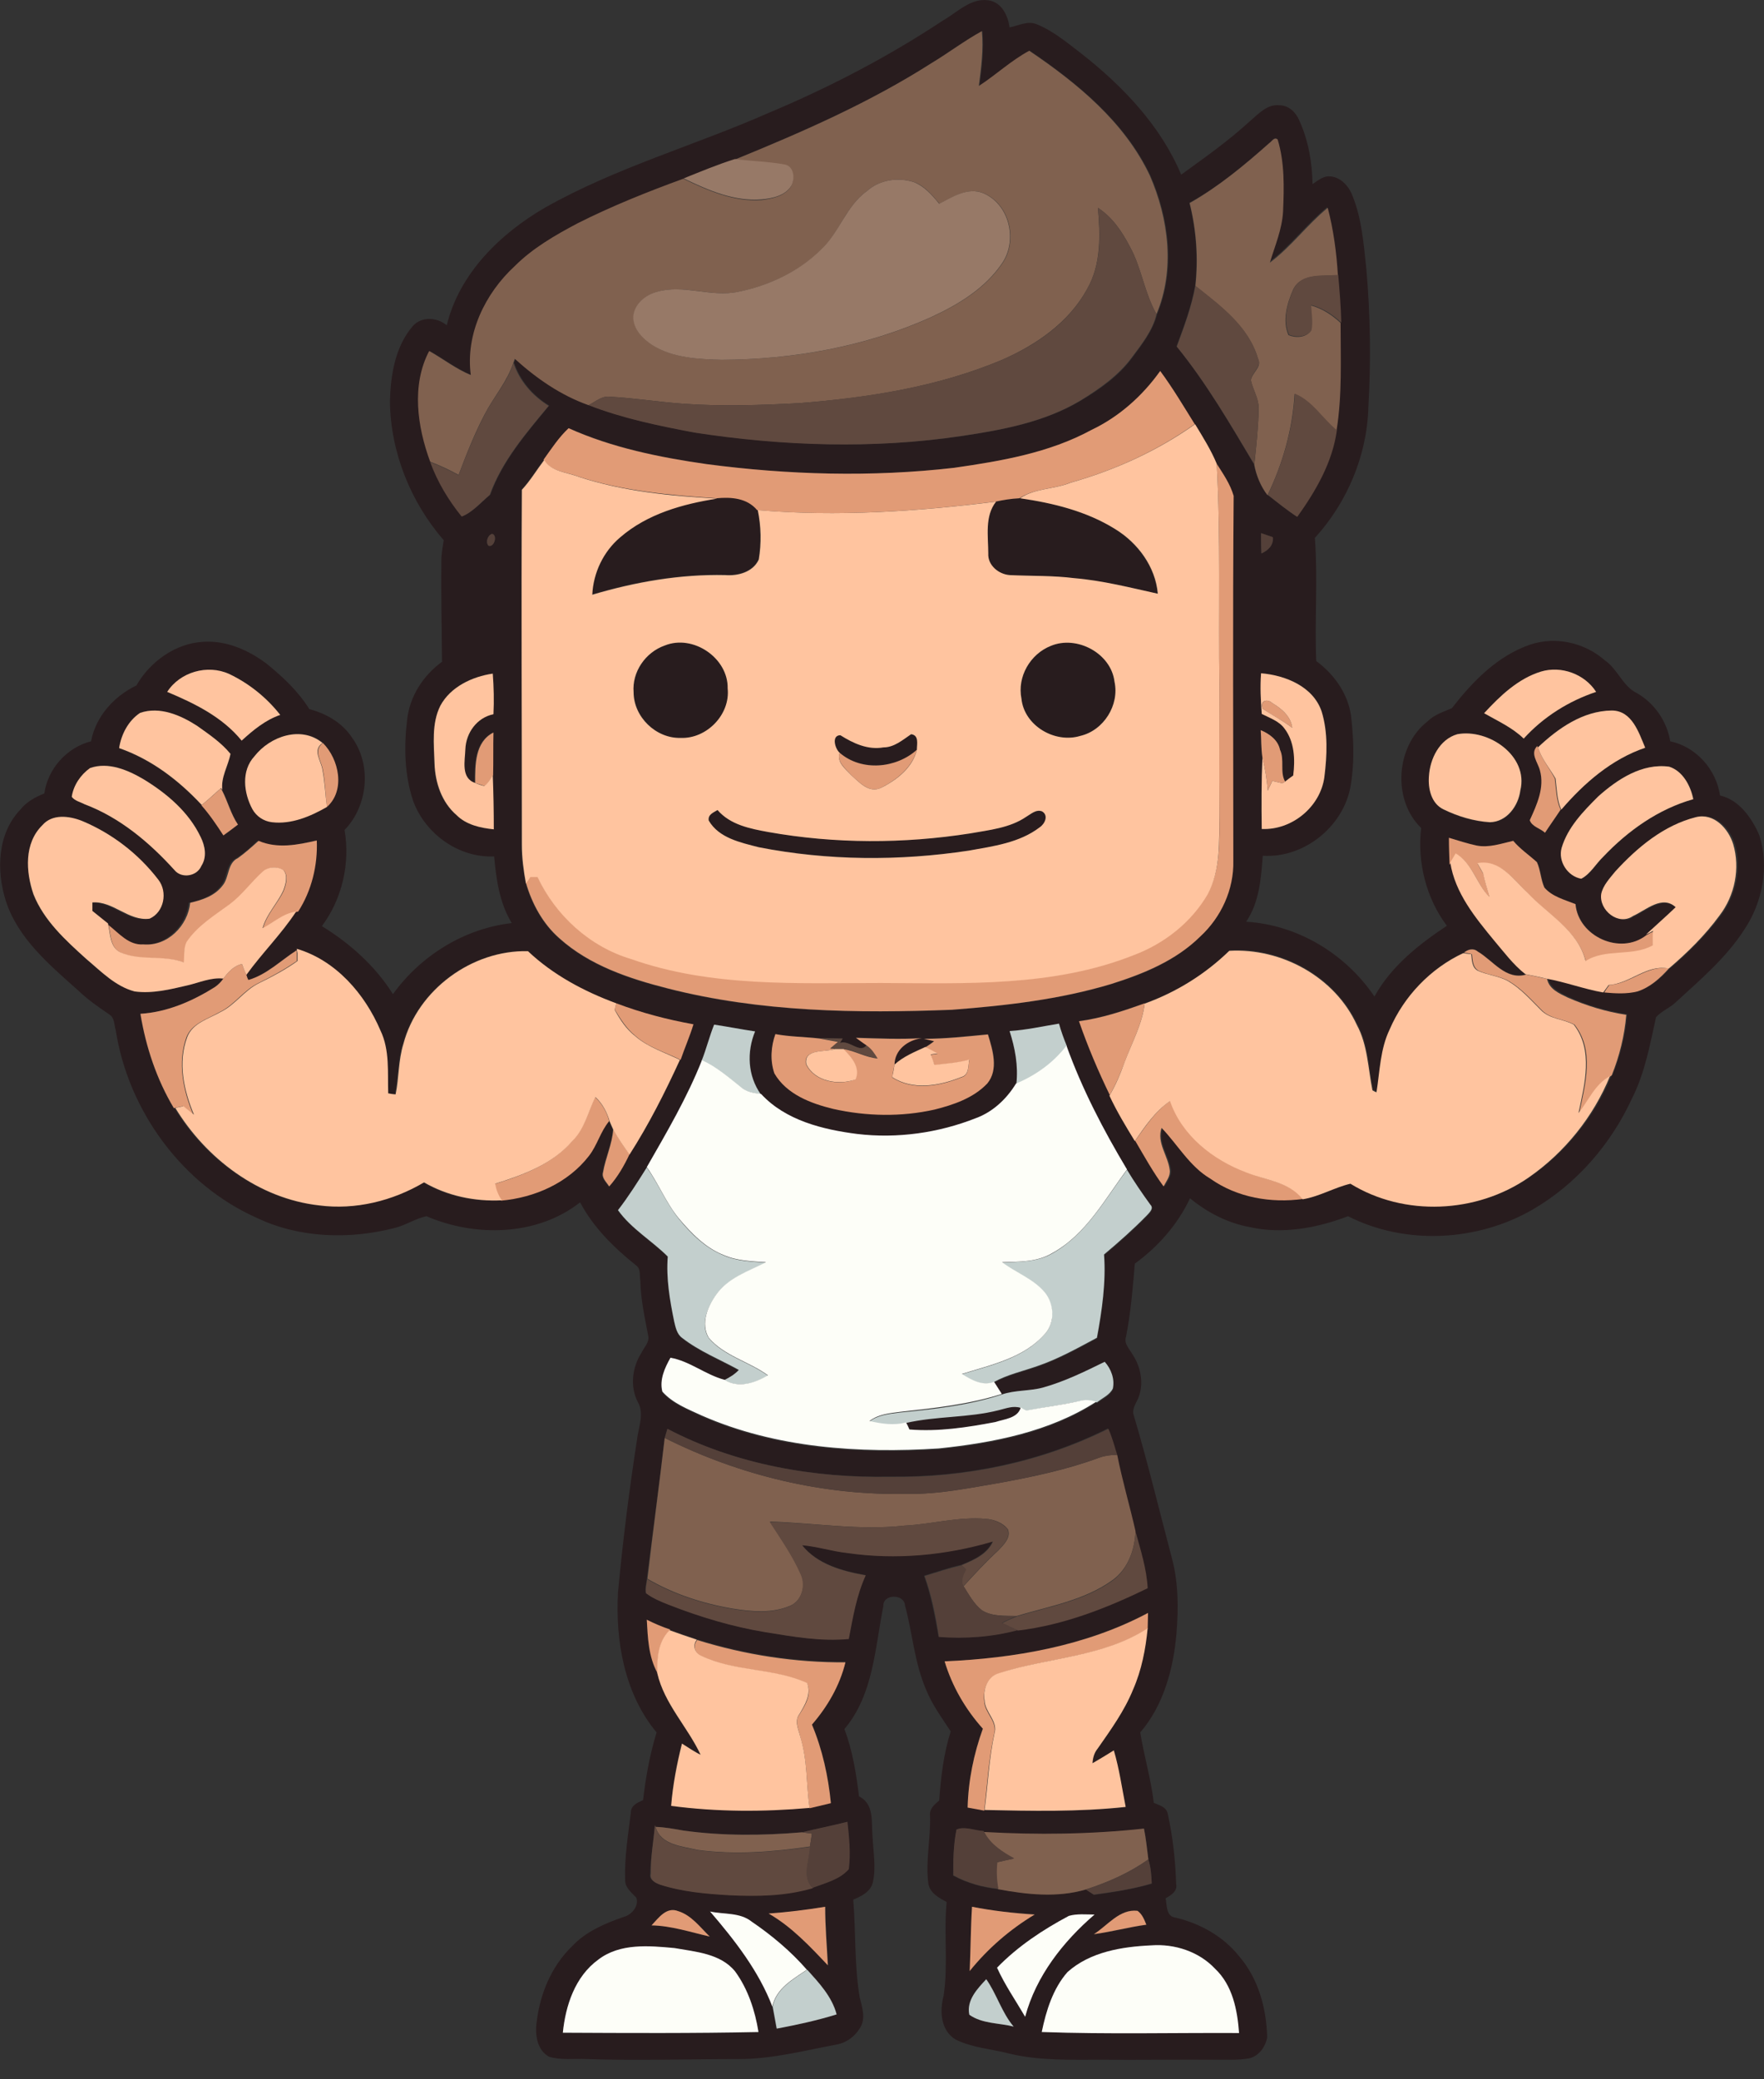 <?xml version="1.0" encoding="utf-8"?>
<!-- Generator: Adobe Illustrator 19.2.0, SVG Export Plug-In . SVG Version: 6.00 Build 0)  -->
<svg version="1.1" id="Layer_1" xmlns="http://www.w3.org/2000/svg" xmlns:xlink="http://www.w3.org/1999/xlink" x="0px" y="0px"
	 viewBox="0 0 521.2 614.2" style="enable-background:new 0 0 521.2 614.2;" xml:space="preserve">
<rect x="0" y="0" width="521.2" height="614.2" fill="#333333" stroke="none"/>
<style type="text/css">
	.st0{fill:#281C1E;}
	.st1{fill:#80614F;}
	.st2{fill:#977967;}
	.st3{fill:#60493F;}
	.st4{fill:#E19B76;}
	.st5{fill:#FFC49F;}
	.st6{fill:#544039;}
	.st7{fill:#C3CFCD;}
	.st8{fill:#FDFEF8;}
</style>
<g>
	<g>
		<path class="st0" d="M278.7,6c4.2-2.4,8.2-6.7,13.4-5.9c3.9,0.6,5.7,4.5,6.2,8c2.6-0.5,5.4-2.1,8.1-0.9c4.9,2,9,5.5,13.2,8.7
			c12.2,9.6,23.3,21.2,29.4,35.7c6.9-5,14-10,20.3-15.8c2.5-2.1,5.1-5.1,8.7-4.7c2.8,0,4.9,2.1,5.9,4.5c2.7,5.9,3.8,12.4,3.9,18.8
			c1.5-1,3.1-2.4,5-2.3c3.2,0.1,5.7,2.8,6.8,5.7c2.8,6.9,3.3,14.3,4.1,21.6c1.2,13.6,1.4,27.4,0.6,41c-0.4,14.2-6.3,28.1-15.8,38.5
			c0.9,12.1-0.1,24.3,0.4,36.4c5.5,4,9.8,10.2,10.4,17.2c0.7,6.6,0.9,13.4-0.3,20c-2.2,11.8-13.8,21.1-25.9,20.3
			c-0.5,6.7-1,13.7-4.9,19.5c15.2,0.9,29.4,9.5,37.9,22.1c4.9-8.9,13.1-15.4,21.4-20.9c-6.1-8.1-8.8-18.8-7.6-28.9
			c-8.6-8.3-7.5-24.2,1.9-31.5c2-2,4.7-2.8,7.2-3.9c6.1-7.9,13.5-15.5,23.2-18.8c7.6-2.5,16.1-0.5,22,4.7c3.8,2.6,5.2,7.6,9.5,9.7
			c5.2,3,8.8,8.3,9.8,14.2c7.6,1.6,13.6,8.3,14.7,16c5.7,1.3,9.4,6.7,11.6,11.7c3,9.3,1,19.8-4.4,27.9c-5.4,8.4-13.1,14.9-20.4,21.6
			c-1.7,1.6-4.1,2.5-5.7,4.3c-1.8,8.1-3.3,16.5-7.1,24c-6.2,13.5-16.4,25.3-29.3,32.8c-16.4,9.5-37.7,10.6-54.6,2
			c-9.2,3.5-19.4,5.4-29.1,3.2c-6.5-1.2-12.5-4.3-17.6-8.5c-3.6,7.7-9.4,14.3-16.3,19.3c-0.6,7.2-1.2,14.5-2.6,21.6
			c-0.7,2,1,3.6,1.9,5.2c2.7,4,3.6,9.6,1.2,14c-0.7,1.4-1.4,2.8-0.7,4.4c4.1,13.9,7.5,28,11.2,42c1.9,7.2,1.9,14.7,1.3,22.1
			c-0.9,10.4-3.8,21.2-10.7,29.2c1.1,6.9,3.2,13.8,4,20.8c1.5,0.7,3.6,1.1,4.1,3.1c1.5,6.8,2.3,13.9,2.5,20.8
			c0.5,2.2-1.5,3.4-3.1,4.3c0.4,2,0.1,5.4,2.9,5.7c7.2,1.7,14.1,5.5,18.8,11.4c5.7,6.6,8.1,15.4,8.3,24c-0.5,2.8-2.5,5.6-5.4,6.2
			c-2.9,0.5-5.8,0.4-8.7,0.4c-11.7-0.1-23.4,0.1-35.1,0c-9,0-18.1,0.3-26.9-1.8c-5.3-1.4-11-1.7-16-4.2c-4.4-2.7-4.7-8.4-3.5-12.9
			c1.4-9.2,0-18.5,0.9-27.7c-2.2-1.2-4.9-2.6-5.4-5.4c-0.9-6.6,0.7-13.3,0.5-20c-0.3-2.1,1.3-3.4,2.7-4.6c0.5-6.9,1.3-13.8,3.4-20.4
			c-2.6-4-5.5-7.9-7.3-12.4c-3.4-7.9-4-16.6-6.2-24.8c-0.2-3.5-6.6-3.5-6.4,0.2c-2.5,12.4-2.9,26.1-11.5,36.3
			c2.4,6.4,3.5,13.2,4.3,19.9c4.6,2.2,3.6,7.6,4,11.8c0.2,4.5,1.1,9.1,0.1,13.6c-0.7,2.8-3.4,4.1-5.8,5.1c0.8,9.6,0.3,19.3,1.9,28.8
			c0.7,2.9,1.9,6.3,0.1,9.1c-1.5,2.5-4,4.4-6.9,4.9c-9.6,1.8-19.1,4.3-28.9,4.3c-15,0-30,0.5-45,0c-3.7-0.2-7.5,0.4-11.1-0.7
			c-3.6-2-4.2-6.7-3.6-10.5c1-8.2,4.4-16.3,10.4-22.1c4.1-4.4,9.8-6.8,15.3-8.7c2.3-0.6,4.6-3.2,3.7-5.7c-1.4-1.5-3.4-3-3.3-5.3
			c-0.2-6.7,0.9-13.3,1.7-19.9c0-2,2-2.9,3.6-3.6c0.8-6.8,2-13.5,4-20c-9.5-11.4-12.2-27-11.4-41.4c1.4-15.1,3.3-30.1,5.6-45
			c0.4-3.7,2.3-7.8,0.2-11.3c-2.3-4.5-1.6-10.2,1.1-14.4c0.8-1.7,2.5-3.2,2-5.2c-1-5.3-2.2-10.6-2.3-16.1c-0.3-1.6,0.2-3.6-1.3-4.6
			c-6.5-5.2-12.6-11.2-16.5-18.6c-12.7,10-31,10.3-45.4,4.1c-3.3,0.7-6.2,2.7-9.5,3.5c-13.3,3.4-28,3-40.6-3
			c-22.1-9.8-38-31.7-41.7-55.4c-0.5-1.6-0.3-3.7-1.9-4.7c-3.2-2.2-6.3-4.3-9.1-7c-8.5-7.6-17.9-15.4-21.5-26.6
			c-2.8-8.9-2.5-19.8,4.3-26.9c1.8-2.3,4.4-3.7,7.1-4.8c1-7.3,6.7-13.6,13.8-15.4c1.4-7.4,6.8-13.3,13.4-16.5
			c4.1-7.1,11.6-12.5,19.9-12.9c6.8-0.4,13.3,2.5,18.6,6.5c4.8,3.9,9.3,8.1,12.6,13.4c5,1.3,9.7,4,12.6,8.4
			c5.9,8.1,4.7,20.2-2.2,27.3c1.7,9.8-0.7,20.4-6.7,28.4c8.3,5.1,15.8,11.8,21,20.1c8.2-11.4,21.1-19.4,35.1-21
			c-3.6-5.9-4.6-12.9-5.2-19.7c-10.4,0.5-20.3-6.6-23.9-16.3c-2.6-7.7-2.8-16.1-1.8-24.2c0.8-6.9,4.8-13,10.3-17
			c-0.1-10-0.3-19.9-0.2-29.9c0-2,0.4-4,0.7-6c-9.8-11.3-15.7-26-15.9-41c0.2-7.7,1.5-16.1,6.7-22.2c2.6-3,7.2-2.7,10.1-0.3
			c3.7-15.3,15.8-27.1,29.1-34.8C182,49.5,205.2,43,227,33.4C245.1,25.8,262.4,16.8,278.7,6z M275.3,18.6
			C257,30.3,237.1,39,217.2,47.1c-5.2,1.6-10.1,3.7-15.1,5.7C191.5,56.7,181,61,170.8,66c-6.6,3.5-13.2,7.3-18.5,12.6
			c-8.8,8.1-14.6,20.1-13,32.2c-4.4-1.8-8.2-4.8-12.3-7.1c-5.3,10.1-3.5,22.4,0.3,32.7c2.1,5.9,5.3,11.3,9.3,16.1
			c3-1.1,5.7-4.2,8.3-6.4c3.6-10,10.7-18.2,17.4-26.3c-4.8-2.9-8.6-7.3-10.4-12.7c0.1-0.3,0.3-0.8,0.4-1.1
			c6.4,5.8,13.6,10.8,21.8,13.7c10.1,3.9,20.7,6.1,31.3,8.1c26.1,3.9,52.8,4.9,78.9,1c12-1.8,24.4-4.1,35-10.4
			c5.7-3.4,11.3-7.3,15.3-12.8c2.9-3.9,6.1-8,7.3-12.8c5.5-13.1,3.6-28.2-2-41C332.4,36,318.4,24.6,304.3,15
			c-5.4,2.8-9.8,7.1-14.9,10.4c0.7-5.4,1.4-10.8,0.9-16.2C284.9,12,280.3,15.6,275.3,18.6z M375,42.3c-7.4,6.5-14.9,12.9-23.6,17.6
			c2,8,2.6,16.3,1.7,24.5c-1.1,6.2-3.3,12-5.5,17.9c8.8,10.8,15.8,22.9,22.9,34.8c0.6,3.2,1.9,6.4,3.9,9c2.9,2.2,5.7,4.5,8.7,6.5
			c5.5-7.6,10.4-16.1,11.7-25.6c1.7-10.5,1.2-21.2,1.2-31.8c-0.1-4.7-0.4-9.4-0.9-14.1c-0.4-6.7-1.3-13.4-3-19.9
			c-6.1,5-10.8,11.5-17.1,16.2c1.5-5,3.6-9.8,3.9-15.1c0.3-7.1,0.6-14.5-1.6-21.3C376.5,40.4,375.8,41.8,375,42.3z M342.8,109.6
			c-5.2,7.3-12.1,13.5-20.2,17.4c-12.5,6.8-26.7,9.2-40.6,11.2c-24.3,2.8-49,2.1-73.2-1.1c-13.9-2-27.8-4.9-40.7-10.6
			c-2.9,2.7-5.1,6.1-7.4,9.3c-2.2,2.9-4.1,6.1-6.6,8.8c-0.2,34.9,0.1,69.9,0,104.8c-0.1,3.9,0.5,7.7,1.2,11.5
			c1.8,6.2,5,12.1,9.9,16.4c8.9,8,20.6,11.9,32,14.8c27.4,7,55.9,7.3,84,6.3c15.8-1.3,31.8-3,47-7.6c9.5-2.9,19.1-6.8,26.3-14
			c6.1-5.8,10-13.9,9.8-22.4c0-35.9-0.2-71.9,0.1-107.8c-1-3.5-3-6.5-5-9.5c-1.8-4.1-4.1-7.9-6.4-11.7
			C349.7,120,346.5,114.7,342.8,109.6z M145.4,157.7c-1.3,0.4-2,2.4-1.1,3.5C146,161.9,147.1,158.1,145.4,157.7z M372.6,157.5
			c0,2,0,4,0.1,6c2-0.9,3.6-2.4,3.4-4.8C374.9,158.3,373.7,157.9,372.6,157.5z M49.4,204.4c8.1,3.4,16.3,7.4,22,14.4
			c3.4-3.1,7-6.1,11.4-7.6c-4-5.1-9.2-9.3-15.1-12.1C61.2,196.2,53.2,198.5,49.4,204.4z M130.1,208.5c-2.6,5.3-1.9,11.4-1.8,17.1
			c0.1,5.6,2.1,11.4,6.5,15.2c2.9,2.9,7.1,3.8,11,4.2c0-5.3,0-10.6-0.3-16c0.2-4.2,0-8.4,0.1-12.6c-5.5,2.8-5.4,9.6-5.4,14.9
			c-4.3-1.4-3-6.6-2.9-10c0.2-4.8,3.4-9.4,8.3-10.3c0.2-4,0.2-8-0.2-12C139.5,199.9,133.2,202.9,130.1,208.5z M372.6,198.9
			c-0.3,4-0.1,8,0.2,12c2.4,1.2,5.1,2.1,6.7,4.3c3,3.9,3.3,9.2,2.6,13.9c-0.6,0.5-1.8,1.4-2.4,1.8c-1.6-2.9-0.1-6.4-1.5-9.4
			c-0.7-2.9-3.1-4.8-5.7-5.8c0.1,2.7,0,5.4,0.5,8.1c-0.3,7-0.3,14.1-0.2,21.1c8.8,0.3,17.3-6.6,18.5-15.3c0.8-6.4,1.2-13.1-0.8-19.4
			C388.1,202.8,379.8,199.5,372.6,198.9z M438.5,210.7c4,2.3,8.3,4.2,11.7,7.5c5.8-6.4,13.2-11.1,21.4-13.8
			c-3.4-5.3-10.3-7.8-16.3-6C448.5,200.5,443.2,205.6,438.5,210.7z M41.4,210.6c-3.5,2.3-5.6,6.4-6.2,10.5
			c9.5,3.3,17.6,9.5,24.4,16.8c2.4,2.8,4.5,5.8,6.5,8.9c1.4-1,2.9-2.1,4.3-3.2c-2.1-3.1-3-6.8-4.7-10.1c-0.5-3.8,1.8-7.1,2.4-10.7
			c-2.7-3.4-6.4-5.8-9.9-8.3C53.3,211.3,47.2,208.6,41.4,210.6z M454.4,220.8l-0.2-0.4c-2.2,2.3,0.2,4.8,0.8,7.3
			c1.5,5.1-0.9,10.1-3,14.7c0.6,1.9,3.1,2.4,4.5,3.7c1.5-2.3,3-4.6,4.6-6.8c6.8-7.8,14.9-14.9,24.8-18.3c-1.9-4.5-3.9-11-9.9-11
			C467.7,209.9,460.3,215.2,454.4,220.8z M75.2,223.4c-4,4.2-3.3,10.9-0.6,15.6c1.2,2.1,3.3,3.6,5.7,3.8c5.8,0.8,11.4-1.7,16.3-4.5
			c5.4-4.9,3.5-14.1-1.2-18.9C89,214.3,79.9,217.5,75.2,223.4z M430.6,216.9c-5.3,1.5-8.1,7.3-8.3,12.5c-0.3,3.7,0.6,8,4.3,9.8
			c4.2,2.1,8.9,3.5,13.7,3.8c5-0.1,8.4-4.8,9-9.4C451.7,223.3,439.8,215.2,430.6,216.9z M26.6,226.9c-2.8,2-4.9,5.1-5.4,8.5
			c0.9,1.2,2.5,1.6,3.8,2.2c10.4,4,19.2,11.3,26.6,19.5c2.1,2.6,6.7,1.8,7.9-1.3c1.7-2.6,1.1-5.9-0.2-8.5c-3.5-7.4-10-13-16.9-17.1
			C37.8,227.4,32,225,26.6,226.9z M472.2,235.3c-4.4,4.4-9,9.1-10.7,15.2c-1.1,4,1.7,8.3,5.8,9.1c2.8-1.4,4.3-4.4,6.5-6.5
			c7.3-7.7,16.3-14.1,26.6-17c-0.8-3.9-3.1-8.2-7.1-9.6C485.2,225.4,477.9,230.2,472.2,235.3z M12.5,243.8
			c-5.3,5.3-4.9,13.7-2.7,20.4c3.1,7.8,9.6,13.6,15.6,19.1c4.4,3.7,8.6,8.1,14.3,9.6c5.2,0.7,10.5-0.6,15.6-1.8
			c3.5-0.8,7-2.4,10.6-2c-0.7,1-1.5,1.8-2.5,2.5c-6.6,4.2-14,7.4-22,7.9c1.7,9.8,4.8,19.3,9.9,27.9l0.2-0.1
			c9.1,15,24.8,26.8,42.5,28.8c10.7,1.4,21.7-1.4,31-6.8c7,4.1,15,5.8,23,5.3c9.9-0.9,19.7-5.2,25.9-13.2c2.5-3.1,3.4-7.2,6-10.3
			c0.3,0.6,0.8,1.9,1.1,2.5c-0.2,4.4-2.3,8.4-3,12.7c-0.5,1.7,1,2.9,1.8,4.2c2.5-2.8,4.4-6.1,6-9.5c5.7-8.9,10.5-18.4,14.9-28
			l0.2,0.1c1.3-3.5,2.8-7,3.8-10.5c-7.7-1.4-15.4-3.4-22.8-6.2c-9.5-3.5-18.7-8.4-26.1-15.4c-16.5-0.4-32.5,11.4-36.8,27.4
			c-1.5,4.9-1.4,10-2.3,14.9c-0.5-0.1-1.6-0.3-2.2-0.3c-0.3-6.2,0.5-12.8-2.3-18.6c-4.6-10.8-13.2-20.7-24.7-24.1v1.4v-0.9
			c-4.7,3-8.8,7.2-14.3,8.8c-0.2-0.4-0.5-1.1-0.7-1.5c4.7-6.4,10.4-12.1,14.7-18.7l0.5-0.1c4-6.2,5.9-13.6,5.5-21
			c-5.6,1.4-11.6,2.5-17.2,0.1c-1.9,1.9-3.9,3.6-6.2,5.1c-3.2,1.5-2.5,5.8-4.6,8.2c-2.2,3-6,4.2-9.5,5C55,273.5,49,279.6,41.9,279
			c-4.4,0.3-7.1-3.3-10.3-5.7l-0.1-0.4c-1.6-1.2-3.1-2.5-4.6-3.7c0-0.6,0-1.9,0-2.5c6.1-0.5,10.7,5.6,16.9,4.8
			c4.3-1.9,5.3-7.9,2.6-11.5c-5.9-7.6-13.7-13.8-22.6-17.4C20.4,241,15.4,240.4,12.5,243.8z M477.3,257.4c-1.7,2-3.7,4.2-4,6.9
			c-0.7,4.7,5.2,9.5,9.4,6.5c3.8-1.7,8.6-6.3,12.6-2.6c-2.9,2.8-5.8,5.4-8.8,8.1c-7.6,6-20,0.3-20.9-9.2c-3.2-1.3-6.9-2.2-9.2-4.9
			c-1-2.4-1.1-5.1-2.2-7.5c-2.4-2.1-5-3.9-7-6.3c-3.5,0.8-7.2,2.2-10.8,1.4c-2.8-0.6-5.5-1.5-8.2-2.3c0,2.6,0.1,5.2,0.3,7.8l0.3-0.5
			c1.4,9,7.4,16.3,13,23.1c3,3.4,5.6,7.1,9.2,9.9c-6.1,1.8-9.8-4.1-14.4-6.8c-1.3-1.1-3-0.6-4.1,0.4c-9.7,4.5-17.5,12.8-21.7,22.5
			c-2.8,5.8-2.9,12.4-3.9,18.6c-0.3-0.2-0.9-0.5-1.2-0.6c-1.3-6.5-1.4-13.3-4.6-19.3c-6.6-14.1-22.3-22.8-37.7-21.9
			c-7.1,7-15.7,12.3-25,15.6c-6.3,2.2-12.8,4.4-19.4,5.3c2.6,7.5,5.7,14.8,9.1,21.9c2.1,4.6,4.8,9,7.5,13.4
			c2.7,4.6,5.3,9.3,8.6,13.5c0.8-1.5,2.1-3.1,1.8-4.9c-0.6-4.2-4-8-2.4-12.4c4.8,5,8.2,11.4,14.4,15c7.9,5.6,17.9,7.3,27.4,6
			c4.9-0.8,9.4-3.5,14.1-4.6c15.9,9.8,37.3,8.8,52.6-1.8c10.7-7.4,19.2-18,24.1-30l0.3-0.2c2.3-5.7,3.8-11.8,4.3-17.9
			c-6-0.9-11.8-2.6-17.3-5.1c-2.4-1.2-5.4-2.5-6.1-5.5c5.7,1,11.2,3.1,16.9,4.1c3.2,0.3,6.6,0.5,9.8-0.3c3.7-1.2,6.8-3.9,9.3-6.8
			h0.2c5.5-4.7,10.7-9.9,15-15.7c4.4-5.9,6.1-13.9,4-21c-1.4-4.6-5.8-9.2-11-8C491.6,243.8,483.8,250.4,477.3,257.4z M298.3,304.6
			c1.6,5,2.6,10.3,2,15.5c-2.8,4.6-6.9,8.4-12,10.3c-11.1,4.3-23.2,6.1-35.1,4.7c-10.2-1.2-21.2-3.9-28.4-11.8
			c-3.8-5.5-4.2-12.5-1.7-18.6c-4-0.7-8-1.4-12.1-2c-1.5,3.5-2.3,7.2-3.7,10.7c-4.4,11-10.4,21.3-16.3,31.6
			c-2.7,4.3-5.4,8.6-8.5,12.6c4,5.5,10,9,14.8,13.8c-0.5,6.4,0.6,12.9,1.9,19.2c0.4,1.7,0.8,3.6,2.3,4.8c5.1,4,11.2,6.4,16.8,9.5
			c-1.2,1.3-2.7,2.2-4.3,3c-5.6-1.5-10.2-5.5-15.9-6.5c-1.6,3-3.3,6.6-2.4,10c3.1,3.5,7.6,5.1,11.7,7.1c21.9,9.6,46.4,11.2,70,9.7
			c16.1-1.7,32.7-4.9,46.5-13.8l0.3,0.1c1.6-1.2,3.8-2.1,4.7-4.1c0.6-2.8-0.5-5.8-2.4-7.9c-5.9,2.9-11.9,5.8-18.2,7.6
			c-4,1.1-8.3,0.7-12.3,2c-0.8-1.2-1.6-2.4-2.3-3.6c4-2.2,8.5-3.2,12.8-4.7c6.2-2.1,11.9-5.3,17.7-8.4c1.4-8.1,2.7-16.3,2.1-24.6
			c4.4-3.7,8.7-7.5,12.7-11.6c0.7-0.8,2.1-2,1-3.1c-2.4-3.4-4.7-6.8-6.9-10.3c-7-11.6-13.3-23.8-17.9-36.6c-0.9-2.1-1.7-4.3-2.3-6.6
			C308,303.2,303.2,304.2,298.3,304.6z M229.1,305.5c-1.3,3.6-1.6,7.9-0.3,11.5c3.6,6.2,10.8,8.9,17.4,10.5
			c9.8,2.1,20.1,2.4,29.9,0.2c5.6-1.4,11.5-3.4,15.6-7.7c3.5-4.2,1.7-9.9,0.2-14.5c-6.3,0.6-12.6,1.3-18.9,1.3
			c0.8,0.2,2.3,0.5,3,0.7c-0.6,0.5-2,1.4-2.6,1.8c-3.2,1.4-6.5,2.8-9.1,5.2c0-4.5,3.9-7.4,8.1-7.9c-6.5,0.4-13,0-19.5-0.1
			c1,0.7,2.1,1.5,3.1,2.2c-2,2.7-5.1-1.6-7.9-0.6c0.2-0.3,0.6-1,0.8-1.3c-2.3,0-4.6,0-6.9-0.1C237.7,306.3,233.4,306.3,229.1,305.5z
			 M197.2,422.1c-0.3,0.9-0.5,1.8-0.8,2.7c-1.7,13.9-3.5,27.8-5.3,41.6c-0.1,1.4-0.6,2.8-0.3,4.2c2,1.6,4.4,2.5,6.7,3.4
			c9.3,3.6,18.8,6.5,28.6,8.1c8.1,1.4,16.4,2.8,24.6,2c1.2-6.4,2.3-12.8,5-18.8c-6.8-1.2-14.3-3.3-18.8-8.9
			c4.5,0.4,8.8,1.8,13.3,2.3c14.4,2.1,29.2,0.7,43.1-3.4c-1.7,3.8-5.7,5.5-9.3,7c-3.7,0.8-7.3,2.1-11,3.2c2.1,5.8,3.2,11.9,4.3,18
			c7.8,0.6,15.7,0.1,23.3-2c13.4-1.6,26.2-6.6,38.3-12.5c-0.3-5.7-2.1-11.3-3.6-16.8c-1.7-7.5-4-15-5.4-22.5
			c-0.8-2.6-1.5-5.2-2.6-7.7c-19.8,9.9-42.2,14.5-64.3,14.2C240.6,436.7,217.4,432.7,197.2,422.1z M279.1,490.8
			c2.2,7.4,6.1,14.1,11.3,19.8c-2.7,7.5-4.3,15.3-4.5,23.3c1.6,0.3,3.3,0.6,4.9,0.9c13.9,0.3,27.9,0.5,41.7-0.9
			c-1.1-5.6-1.8-11.2-3.5-16.7c-2.1,1.3-4.1,2.6-6.3,3.8c0.1-1.6,0.5-3,1.5-4.3c3.9-5.6,8-11.2,10.5-17.5c2.5-5.7,3.7-11.9,4.3-18.1
			c0-1.5,0.1-3.1,0.1-4.6C320.8,486.2,299.7,489.9,279.1,490.8z M191.1,478.5c0.3,5.3,0.5,11,3.1,15.8c2.1,9,9,15.9,12.8,24
			c-1.9-0.9-3.7-2.1-5.5-3.3c-1.6,6-2.7,12.2-3.2,18.4c13.5,1.8,27.3,1.8,40.9,0.6c2.1-0.5,4.2-1,6.3-1.5c-0.8-8-2.5-15.8-5.6-23.2
			c4.6-5.4,8.2-11.5,9.9-18.4c-14.8,0.1-29.7-2.2-43.8-6.6c-2.7-0.9-5.4-1.9-8.1-2.8l0.1-0.2C195.6,480.6,193.3,479.6,191.1,478.5z
			 M237,541.3c-11.7,0.9-23.4,1.1-35-0.5c-2.8-0.5-5.5-1-8.3-1.1l-0.2-0.5c-0.4,4.8-1.3,9.5-1.4,14.3c-0.4,1.8,1.4,2.7,2.8,3.2
			c6.6,2.1,13.5,2.7,20.3,3.1c8.3,0.4,16.8,0.3,24.8-2.1c3.7-1.4,8-2.4,10.7-5.5c0.5-4.6,0.1-9.3-0.4-14
			C246,539.4,241.5,540.2,237,541.3z M282.6,540.5c-0.8,4.5-1,9.1-1,13.6c4.1,2.2,8.7,3.5,13.3,4c8.5,1.5,17.5,2.5,26,0.1
			c0.6,0.4,1.8,1.2,2.3,1.6c5.8-0.8,11.5-1.7,17.1-3.3c-0.1-2.4-0.2-4.8-1-7.1c-0.4-3.1-0.6-6.1-1.3-9.1c-15.7,1.7-31.6,1.9-47.3,1
			l-0.2-0.3C287.9,540.8,284.9,539.5,282.6,540.5z M227.1,565.3c6.8,3.9,12.2,9.6,17.6,15.3c-0.3-5.8-0.8-11.5-0.8-17.3
			C238.3,564.3,232.7,564.9,227.1,565.3z M287.2,563.3c-0.4,6.3-0.4,12.6-0.6,18.9c5.3-6.6,11.9-12.3,19.2-16.7
			C299.5,565.2,293.3,564.5,287.2,563.3z M192.5,568.8c5.9,0.1,11.5,2,17.2,3.3c-2.8-2.8-5.4-6.3-9.3-7.5
			C196.9,563.2,194.5,566.6,192.5,568.8z M209.8,564.7c7.3,8.5,14.4,17.5,18.4,28.1c0.4,2.1,0.8,4.3,1.1,6.4
			c6-1.1,11.9-2.4,17.7-4.2c-1.4-5.2-5.1-9.3-8.7-13.2c-4.8-5.5-10.3-10.2-16.3-14.2C218.6,565,213.9,565.6,209.8,564.7z
			 M323.2,571.4c5.2-0.6,10.3-2,15.5-2.8c-0.6-1.5-1.3-3.1-2.6-4.1C330.8,563.8,327.3,568.8,323.2,571.4z M315.8,566
			c-7.7,4.1-15.1,9-21.3,15.3c2.3,5.1,5.6,9.7,8.3,14.5c3.2-12,11.3-22.2,20.5-30.2C320.9,565.6,318.2,565.3,315.8,566z
			 M315.4,582.6c-4.3,4.9-6.3,11.4-7.6,17.7c19.4,0.6,38.9,0.1,58.3,0.3c-0.5-6.8-2-14.1-7.1-19c-4.7-5.1-11.9-7.3-18.8-6.9
			C331.5,575.1,322.1,576.7,315.4,582.6z M176.8,578.9c-6.9,4.9-9.7,13.5-10.5,21.7c19.3,0.1,38.5,0.2,57.8-0.2
			c-1.1-6.3-3.1-12.7-6.9-17.9c-4.3-5.3-11.6-5.8-17.9-6.9C191.7,574.9,183.1,574.1,176.8,578.9z M286.4,595.2
			c3.7,2.7,8.8,2.4,13.1,3.5c-3.5-4.2-5-9.6-8.1-14C288.8,587.5,285.5,591,286.4,595.2z"/>
	</g>
	<path class="st0" d="M183.2,158.5c8-6.8,18.4-9.8,28.6-11.4c4.3-0.5,9-0.1,12,3.5c1,4.8,1.1,9.8,0.3,14.6c-1.7,3.7-6.1,4.9-9.9,4.6
		c-13.3-0.3-26.6,2-39.3,5.8C175.2,169.1,178.3,162.8,183.2,158.5z"/>
	<path class="st0" d="M294.2,148.2c2.3-0.5,4.7-0.9,7.1-1c9.8,1.4,19.7,3.8,28.1,9.1c6.7,4.2,11.9,11.1,12.6,19.1
		c-8.2-1.9-16.3-3.9-24.7-4.6c-6.3-0.8-12.7-0.6-19-0.9c-3.3-0.2-6.6-2.9-6.4-6.4C292,158.3,290.8,152.4,294.2,148.2z"/>
	<path class="st0" d="M196.4,190.7c8.3-3.4,18.7,3.7,18.7,12.7c0.8,7.7-6.2,14.9-13.9,14.6c-7.3,0.1-13.9-6.2-13.9-13.5
		C186.8,198.5,190.8,192.7,196.4,190.7z"/>
	<path class="st0" d="M310.5,190.8c7.7-3.2,17.8,2.3,18.8,10.6c1.5,6.9-3.3,14.3-10.1,16c-7.5,2.3-16.5-3-17.4-11
		C300.5,199.9,304.5,193.2,310.5,190.8z"/>
	<path class="st0" d="M248.1,222.4c-1.4-1.2-2.5-5.1,0.2-5.2c3.8,2.4,8.1,4.4,12.7,3.6c3.2-0.1,5.7-2.2,8.2-3.9
		c2.4,0.3,1.8,2.9,1.7,4.6C264.8,227,254.6,227.9,248.1,222.4z"/>
	<path class="st0" d="M209.4,242.4c-0.3-1.8,1.5-2.4,2.7-3.1c3.8,4.4,9.6,5.5,15,6.5c19.7,3.5,40,3.5,59.7,0.4
		c5.6-1.1,11.6-1.6,16.5-4.9c1.5-0.8,2.9-2.2,4.7-1.6c2,1.2,0.8,3.7-0.7,4.7c-6,4.6-13.8,5.7-21,6.9c-20.5,3-41.6,2.9-62-1
		C218.8,248.9,212.4,247.5,209.4,242.4z"/>
	<path class="st0" d="M295.2,416.5c2.1-0.4,4.2-1.3,6.4-0.7c-0.9,3.3-4.8,3.5-7.5,4.3c-8.3,1.6-16.9,2.9-25.4,2.2
		c-0.3-0.5-0.8-1.6-1-2.1C276.7,418.2,286.2,418.7,295.2,416.5z"/>
</g>
<g>
	<g>
		<path class="st1" d="M275.3,18.6c5-3,9.7-6.6,14.8-9.4c0.5,5.4-0.2,10.8-0.9,16.2c5.1-3.3,9.5-7.5,14.9-10.4
			c14.2,9.6,28.1,21,35.6,36.8c5.6,12.8,7.5,27.9,2,41c-3.6-6.3-4.4-13.7-7.9-20c-2.3-4.4-5.1-8.6-9.4-11.4c0.7,8,1,16.7-3.2,24
			c-5.4,9.9-15.1,16.5-25.1,20.9c-19,8-39.5,11.2-59.9,12.8c-11.3,0.6-22.7,1-34,0.2c-7.3-0.5-14.6-1.7-22-2.1
			c-2.4-0.3-4.3,1.5-6.3,2.5c-8.2-2.9-15.4-7.9-21.8-13.7c-0.1,0.3-0.3,0.8-0.4,1.1c-1.8,5.6-5.8,10.1-8.5,15.3
			c-3,5.7-5.4,11.8-7.7,17.9c-2.7-1.5-5.5-2.8-8.4-3.9c-3.8-10.3-5.6-22.6-0.3-32.7c4.1,2.3,7.9,5.3,12.3,7.1
			c-1.6-12.1,4.2-24.1,13-32.2c5.3-5.3,11.9-9.1,18.5-12.6c10.1-5.1,20.6-9.3,31.3-13.2c7.2,3.5,15,6.9,23.1,6.3
			c3.2-0.4,6.8-1.1,8.7-4c1.1-2.1,0.9-5.8-1.9-6.3c-4.9-0.9-9.9-1-14.8-1.6C237.1,39,257,30.3,275.3,18.6z M256.2,56.4
			c-6.2,4.4-8.2,12.3-13.6,17.4c-6.6,6.5-15.4,10.6-24.4,12.4c-8,1.7-16.1-2.3-24,0c-3.4,0.9-6.7,3.6-7,7.3
			c-0.1,3.7,2.8,6.6,5.7,8.5c6.1,3.8,13.5,4.1,20.4,4.3c21.3-0.1,42.7-3.9,62.1-12.7c8-3.7,15.9-8.5,20.9-16
			c4.5-6.8,2-17.2-5.6-20.5c-4.6-1.9-9.1,1-13.1,3.1c-2.1-2.5-4.3-5.2-7.5-6.4C265.3,52.3,259.9,53.1,256.2,56.4z"/>
	</g>
	<path class="st1" d="M375,42.3c0.8-0.5,1.4-1.9,2.5-1.1c2.1,6.9,1.9,14.2,1.6,21.3c-0.3,5.3-2.4,10.1-3.9,15.1
		c6.3-4.7,11-11.2,17.1-16.2c1.7,6.5,2.6,13.2,3,19.9c-4.5,0.4-10.8-0.7-13.2,4.2c-1.8,4.1-3.3,9.2-1.4,13.5
		c2.1,0.9,5.2,0.8,6.6-1.3c0.5-2.5,0-5-0.1-7.5c3.4,0.9,6.3,2.8,8.9,5.2c0,10.6,0.5,21.3-1.2,31.8c-4.3-3.5-7.1-8.6-12.4-10.8
		c-0.6,10.4-3.5,20.6-8,29.9c-2-2.6-3.3-5.8-3.9-9c0.6-5.6,1.2-11.1,1.3-16.7c0-2.9-1.7-5.4-2.3-8.2c0.2-2.3,3.4-3.9,2.1-6.4
		c-2.8-9.6-11.1-15.6-18.5-21.5c0.9-8.2,0.3-16.5-1.7-24.5C360.1,55.1,367.7,48.8,375,42.3z"/>
	<path class="st1" d="M196.4,424.8c22.1,11.1,47,17.1,71.8,16.5c9.1,0.2,18-1.7,27-3.2c9.9-1.8,19.9-3.9,29.4-7.4
		c1.7-0.7,3.6-0.9,5.5-0.9c1.5,7.6,3.7,15,5.4,22.5c-0.2,5.5-2.2,11.2-6.8,14.5c-8.3,6-18.7,7.7-28.3,10.6
		c-3.5-0.1-7.3,0.2-10.3-1.7c-2.4-1.9-3.8-4.6-5.4-7.1c3.3-3.6,6.6-7.2,10.2-10.5c1.5-1.6,3.9-3.8,2.9-6.3c-1.5-2-4.1-2.9-6.5-3.1
		c-8.1-0.7-16,1.6-24,2c-13.3,1.5-26.5-0.8-39.8-1.2c3.2,5.1,6.8,10,9.2,15.6c1.5,3.3,0.2,7.9-3.3,9.3c-5.4,2.3-11.4,1.7-17,0.8
		c-8.8-1.5-17.4-4.3-25.1-8.8C192.9,452.5,194.8,438.7,196.4,424.8z"/>
	<path class="st1" d="M193.7,539.7c2.8,0.1,5.5,0.6,8.3,1.1c11.6,1.6,23.4,1.5,35,0.5c0.7,0.1,2.2,0.3,2.9,0.4
		c-0.2,1.3-0.4,2.5-0.6,3.8c-11,1.6-22.1,2.5-33.2,1C201.6,545.4,195.2,545.1,193.7,539.7z"/>
	<path class="st1" d="M290.7,541.2c15.8,0.9,31.6,0.7,47.3-1c0.6,3,0.9,6,1.3,9.1c-5.6,4-12,6.8-18.5,8.9c-8.5,2.5-17.4,1.5-26-0.1
		c-0.4-2.6-0.6-5.3-0.3-7.9c1.6-0.4,3.3-0.8,5-1.1C296.1,547.1,292.6,544.9,290.7,541.2z"/>
</g>
<g>
	<path class="st2" d="M202,52.7c5-2,10-4.1,15.1-5.7c4.9,0.6,9.9,0.7,14.8,1.6c2.8,0.6,3,4.3,1.9,6.3c-1.8,2.9-5.5,3.7-8.7,4
		C217,59.6,209.2,56.2,202,52.7z"/>
	<path class="st2" d="M256.2,56.4c3.7-3.3,9.1-4.1,13.8-2.6c3.1,1.2,5.4,3.8,7.5,6.4c4-2.1,8.5-5,13.1-3.1
		c7.6,3.3,10.1,13.7,5.6,20.5c-5,7.5-12.9,12.3-20.9,16c-19.4,8.8-40.9,12.6-62.1,12.7c-6.9-0.2-14.3-0.5-20.4-4.3
		c-2.9-1.9-5.8-4.8-5.7-8.5c0.3-3.7,3.6-6.4,7-7.3c7.9-2.3,16,1.7,24,0c9-1.8,17.8-5.9,24.4-12.4C248,68.7,250,60.8,256.2,56.4z"/>
</g>
<g>
	<path class="st3" d="M324.4,61.4c4.2,2.7,7.1,7,9.4,11.4c3.5,6.3,4.3,13.7,7.9,20c-1.1,4.8-4.4,8.9-7.3,12.8
		c-4,5.4-9.6,9.3-15.3,12.8c-10.6,6.3-22.9,8.6-35,10.4c-26.1,3.9-52.9,3-78.9-1c-10.6-2-21.3-4.2-31.3-8.1c2-1,3.9-2.8,6.3-2.5
		c7.3,0.4,14.6,1.6,22,2.1c11.3,0.8,22.7,0.4,34-0.2c20.4-1.7,41-4.8,59.9-12.8c10.1-4.4,19.8-11,25.1-20.9
		C325.4,78.2,325.2,69.5,324.4,61.4z"/>
	<path class="st3" d="M382.2,85.4c2.4-4.9,8.7-3.8,13.2-4.2c0.4,4.7,0.8,9.4,0.9,14.1c-2.6-2.4-5.5-4.3-8.9-5.2
		c0.1,2.5,0.6,5,0.1,7.5c-1.4,2-4.5,2.1-6.6,1.3C378.9,94.6,380.4,89.5,382.2,85.4z"/>
	<path class="st3" d="M353.2,84.4c7.4,5.9,15.7,11.9,18.5,21.5c1.2,2.5-1.9,4.1-2.1,6.4c0.6,2.8,2.3,5.3,2.3,8.2
		c-0.1,5.6-0.7,11.1-1.3,16.7c-7.1-11.9-14.1-24-22.9-34.8C349.9,96.4,352.1,90.6,353.2,84.4z"/>
	<path class="st3" d="M151.7,107.2c1.8,5.4,5.6,9.7,10.4,12.7c-6.7,8.1-13.8,16.3-17.4,26.3c-2.6,2.2-5.3,5.3-8.3,6.4
		c-3.9-4.8-7.2-10.3-9.3-16.1c2.9,1.1,5.7,2.4,8.4,3.9c2.3-6.1,4.7-12.1,7.7-17.9C145.9,117.2,150,112.8,151.7,107.2z"/>
	<path class="st3" d="M382.6,116.3c5.3,2.2,8.1,7.3,12.4,10.8c-1.3,9.5-6.2,17.9-11.7,25.6c-3.1-2-5.9-4.3-8.7-6.5
		C379.1,136.8,382,126.6,382.6,116.3z"/>
	<path class="st3" d="M242.1,306.7c2.3,0,4.6,0.1,6.9,0.1c-0.2,0.3-0.6,1-0.8,1.3c2.8-1,6,3.4,7.9,0.6c1.5,1,2.4,2.4,3.3,3.9
		c-3.6-0.2-6.7-2.3-10.2-2.8c-0.6,0-1.8,0-2.5,0c-0.3,0-1-0.1-1.3-0.2c0.8-0.6,1.5-1.3,2.3-1.9C245.8,307.4,243.9,307,242.1,306.7z"
		/>
	<path class="st3" d="M267.2,450.7c8-0.4,15.9-2.7,24-2c2.4,0.2,5,1.2,6.5,3.1c1,2.5-1.3,4.6-2.9,6.3c-3.6,3.3-6.9,6.9-10.2,10.5
		c-0.9-1.8-0.1-3.5,0.8-5c-0.3-0.3-1-0.9-1.3-1.2c3.6-1.5,7.6-3.2,9.3-7c-13.9,4.1-28.7,5.5-43.1,3.4c-4.5-0.5-8.8-1.9-13.3-2.3
		c4.5,5.7,12,7.7,18.8,8.9c-2.7,5.9-3.8,12.4-5,18.8c-8.3,0.8-16.5-0.7-24.6-2c-9.8-1.6-19.4-4.5-28.6-8.1c-2.3-0.9-4.7-1.9-6.7-3.4
		c-0.3-1.4,0.2-2.9,0.3-4.2c7.7,4.5,16.3,7.3,25.1,8.8c5.6,0.9,11.6,1.5,17-0.8c3.5-1.4,4.8-6,3.3-9.3c-2.4-5.5-5.9-10.5-9.2-15.6
		C240.6,449.9,253.9,452.2,267.2,450.7z"/>
	<path class="st3" d="M335.5,452.4c1.5,5.5,3.3,11,3.6,16.8c-12.1,5.9-24.9,10.9-38.3,12.5c-1.6-0.7-3.2-1.5-4.7-2.2
		c1.4-0.7,2.9-1.4,4.4-2c9.6-2.9,20-4.6,28.3-10.6C333.3,463.6,335.3,457.8,335.5,452.4z"/>
	<path class="st3" d="M193.5,539.2l0.2,0.5c1.4,5.5,7.9,5.8,12.5,6.9c11,1.4,22.2,0.6,33.2-1c-0.1,4-2.6,8.9,0.8,12.2
		c-8,2.4-16.5,2.5-24.8,2.1c-6.8-0.4-13.8-1-20.3-3.1c-1.4-0.5-3.2-1.4-2.8-3.2C192.2,548.7,193.1,544,193.5,539.2z"/>
</g>
<g>
	<path class="st4" d="M342.8,109.6c3.7,5,6.9,10.4,10.2,15.7c-11.1,7.9-23.6,13.6-36.8,17.3c-4.9,2-10.5,1.6-15,4.6
		c-2.4,0.1-4.8,0.5-7.1,1c-23.3,2.9-46.9,4.5-70.4,2.5c-3-3.6-7.7-3.9-12-3.5c-13.7-0.9-27.6-2.1-40.8-6.4c-3.5-1.4-8.2-1.4-10.3-5
		c2.3-3.2,4.5-6.6,7.4-9.3c12.9,5.8,26.8,8.6,40.7,10.6c24.2,3.2,48.9,3.9,73.2,1.1c13.9-2,28.1-4.4,40.6-11.2
		C330.7,123.1,337.6,116.9,342.8,109.6z"/>
	<path class="st4" d="M359.5,137c1.9,3,4,6,5,9.5c-0.3,35.9-0.1,71.9-0.1,107.8c0.2,8.5-3.6,16.7-9.8,22.4c-7.2,7.1-16.8,11-26.3,14
		c-15.3,4.6-31.2,6.4-47,7.6c-28.1,1.1-56.6,0.7-84-6.3c-11.4-2.9-23.1-6.8-32-14.8c-4.9-4.3-8.1-10.2-9.9-16.4
		c0.3-0.5,0.9-1.4,1.3-1.9c0.7,0,1.4,0,2.1,0c5.4,11.4,15.5,20.6,27.6,24.2c23.7,8.3,49.2,7.1,73.9,7.1c25,0.1,51,1.3,74.6-8.2
		c9-3.4,17-9.7,22-18.1c3.8-7.2,3.4-15.7,3.4-23.6c-0.1-12.7,0-25.3,0-38C360,180.6,360.7,158.8,359.5,137z"/>
	<path class="st4" d="M373.1,209.4c-0.9-2.2,1.2-3.2,2.8-1.7c2.7,1.6,5.5,3.9,5.9,7.3C379,212.9,375.9,211.3,373.1,209.4z"/>
	<path class="st4" d="M372.5,215.7c2.6,1.1,5.1,2.9,5.7,5.8c1.4,3-0.1,6.5,1.5,9.4c-0.2,0.1-0.6,0.4-0.8,0.5c-1-0.2-2-0.5-3-0.7
		c-0.4,0.9-0.9,1.9-1.3,2.9c-0.3-3.3-0.8-6.6-1.6-9.8C372.6,221.1,372.7,218.4,372.5,215.7z"/>
	<path class="st4" d="M140.4,231.3c0-5.3-0.1-12.1,5.4-14.9c-0.1,4.2,0,8.4-0.1,12.6c-0.8,1.1-1.4,2.4-2.5,3.2
		C142.2,231.9,141.3,231.6,140.4,231.3z"/>
	<path class="st4" d="M95.4,227.5c-0.4-2.7-3-5.8,0-8c4.8,4.8,6.7,14,1.2,18.9C96.1,234.8,96.1,231.1,95.4,227.5z"/>
	<path class="st4" d="M454.2,220.4l0.2,0.4c1.1,3.4,3.4,6.1,5,9.2c0.4,3.1,0.4,6.3,1.7,9.2c-1.5,2.3-3.1,4.5-4.6,6.8
		c-1.4-1.3-3.9-1.8-4.5-3.7c2.1-4.6,4.4-9.6,3-14.7C454.4,225.2,452,222.6,454.2,220.4z"/>
	<path class="st4" d="M248.1,222.4c6.5,5.6,16.7,4.6,22.8-0.9c-1.3,5.2-6,8.9-10.5,11.2c-3.5,1.8-6.5-1.6-8.9-3.7
		C250,227.2,247.1,225.1,248.1,222.4z"/>
	<path class="st4" d="M59.5,237.9c2-1.6,3.9-3.3,5.7-5c0.1,0.2,0.3,0.5,0.4,0.6c1.7,3.3,2.6,7,4.7,10.1c-1.4,1.1-2.8,2.1-4.3,3.2
		C64,243.7,61.9,240.6,59.5,237.9z"/>
	<path class="st4" d="M428.1,247.5c2.7,0.8,5.4,1.7,8.2,2.3c3.7,0.7,7.3-0.6,10.8-1.4c2,2.4,4.7,4.2,7,6.3c1.1,2.4,1.1,5.1,2.2,7.5
		c2.3,2.7,6,3.6,9.2,4.9c0.8,9.5,13.2,15.2,20.9,9.2c0.5-0.3,1.6-0.9,2.1-1.1c0,1.4-0.1,2.9-0.1,4.3c-6.2,3.4-13.8,0.9-19.8,4.6
		c-2.3-9.1-11.1-13.7-17.1-20.1c-4.2-4-8.2-10.1-14.9-8.8c0.5,1,1.1,2,1.7,3c0.5,2.4,1.2,4.7,1.9,7c-3.9-3.9-5-10-10-12.9
		c-0.6,0.9-1.1,1.8-1.6,2.7l-0.3,0.5C428.2,252.8,428.1,250.2,428.1,247.5z"/>
	<path class="st4" d="M76.4,248.4c5.6,2.4,11.5,1.2,17.2-0.1c0.3,7.3-1.5,14.8-5.5,21l-0.5,0.1c-3.8,0.6-6.7,3.2-9.9,4.9
		c1.1-4.2,4.3-7.3,6.1-11.1c0.7-1.9,1.5-4.4,0-6.1c-1.8-1.1-4.6-1.1-6.2,0.6c-3.3,3.1-5.9,6.8-9.6,9.5c-4.5,3.4-9.6,6.4-12.8,11.2
		c-0.9,1.9-0.6,4-0.8,6c-6-2.3-12.9-0.2-18.8-3c-3-1.5-2.9-5.3-3.5-8.1c3.1,2.4,5.9,6,10.3,5.7c7.1,0.6,13.1-5.5,13.8-12.3
		c3.5-0.8,7.2-2,9.5-5c2.1-2.4,1.4-6.7,4.6-8.2C72.4,252,74.4,250.2,76.4,248.4z"/>
	<path class="st4" d="M432.5,281.5c1.1-1,2.8-1.5,4.1-0.4c4.6,2.7,8.3,8.6,14.4,6.8c2,0.4,4,0.8,6.1,1.3c0.6,3,3.6,4.3,6.1,5.5
		c5.5,2.4,11.3,4.2,17.3,5.1c-0.5,6.1-2,12.2-4.3,17.9l-0.3,0.2c-4.4,2.3-6.3,7.2-9.3,10.9c1.8-8.5,4.6-18.5-1.4-26.1
		c-3.1-1.7-7.1-1.6-9.7-4.3c-3-3-5.9-6.3-9.6-8.5c-2.8-1.6-6.1-1.8-9-3.1c-1.8-1-1.8-3.2-2-4.9C434,281.6,433.2,281.5,432.5,281.5z"
		/>
	<path class="st4" d="M73.4,289.5c5.5-1.6,9.6-5.8,14.3-8.8v0.9c0,0.6,0,1.7,0,2.3c-3.6,2.5-7.4,4.6-11.3,6.5
		c-4.4,2.1-7.1,6.5-11.5,8.6c-3.5,2-8.2,3.3-9.8,7.4c-2.7,7.5-1,15.7,2,22.9c-1-0.8-2.1-1.7-3.1-2.5c-0.6,0.1-1.8,0.4-2.4,0.5
		l-0.2,0.1c-5.1-8.5-8.3-18.1-9.9-27.9c7.9-0.5,15.3-3.7,22-7.9c1-0.7,1.8-1.5,2.5-2.5c1.4-1.9,3.1-3.8,5.5-4.3
		c0.4,1.1,0.8,2.1,1.3,3.2C72.9,288.4,73.2,289.2,73.4,289.5z"/>
	<path class="st4" d="M475.5,291c6.3-0.4,11.2-6,17.6-4.9c-2.6,2.9-5.6,5.6-9.3,6.8c-3.2,0.8-6.5,0.6-9.8,0.3
		C474.4,292.5,474.9,291.8,475.5,291z"/>
	<path class="st4" d="M182.1,296.4c7.4,2.8,15,4.8,22.8,6.2c-1.1,3.6-2.6,7-3.8,10.5l-0.2-0.1c-4.5-2.2-9.4-3.6-13.2-7
		c-2.6-2.1-4.4-5-6.1-7.8C181.7,297.8,182,296.8,182.1,296.4z"/>
	<path class="st4" d="M318.8,301.7c6.7-0.9,13.1-3,19.4-5.3c-0.7,6.1-3.7,11.5-5.8,17.1c-1.3,3.5-2.7,6.9-4.5,10
		C324.5,316.5,321.4,309.2,318.8,301.7z"/>
	<path class="st4" d="M229.1,305.5c4.3,0.8,8.7,0.8,13,1.3c1.8,0.3,3.7,0.7,5.5,1c-0.8,0.6-1.5,1.3-2.3,1.9c0.3,0.1,1,0.1,1.3,0.2
		c-2.8,1-9.2-0.1-8.5,4.4c2.4,5.2,9.5,6.5,14.6,4.6c1.4-3.6-1.2-6.7-3.6-9c3.5,0.5,6.6,2.5,10.2,2.8c-0.9-1.5-1.8-2.9-3.3-3.9
		c-1.1-0.7-2.1-1.5-3.1-2.2c6.5,0.2,13,0.5,19.5,0.1c-4.1,0.5-8.1,3.4-8.1,7.9c-0.3,1.2-0.5,2.5-0.7,3.7c6.1,4,14,2.6,20.4,0
		c2.4-0.6,2-3.3,2.4-5.2c-3.3,1-6.8,1.2-10.3,1.6c-0.4-1-0.8-2.1-1.1-3.1c0.5-0.1,1.5-0.2,2-0.3c-1.2-0.6-2.4-1.3-3.6-1.9
		c0.7-0.4,2-1.3,2.6-1.8c-0.7-0.2-2.2-0.5-3-0.7c6.3,0,12.6-0.7,18.9-1.3c1.4,4.6,3.2,10.4-0.2,14.5c-4.1,4.3-10,6.3-15.6,7.7
		c-9.8,2.2-20.1,2-29.9-0.2c-6.6-1.6-13.8-4.3-17.4-10.5C227.5,313.3,227.8,309.1,229.1,305.5z"/>
	<path class="st4" d="M169,337.1c3.6-3.6,4.8-8.6,6.8-13c2.1,1.9,3.5,4.4,4.2,7.1c-2.6,3.1-3.5,7.1-6,10.3c-6.2,8-16,12.3-25.9,13.2
		c-1.1-1.4-1.7-3.1-2-4.9C154.5,347.2,163.2,343.9,169,337.1z"/>
	<path class="st4" d="M335.4,337c3.1-4.3,6-8.8,10.4-11.8c3.5,10.2,12.7,17.4,22.6,21.1c5.7,2.4,12.5,2.8,16.6,7.9
		c-9.5,1.3-19.5-0.4-27.4-6c-6.1-3.6-9.6-10-14.4-15c-1.5,4.4,1.9,8.2,2.4,12.4c0.3,1.8-1,3.3-1.8,4.9
		C340.7,346.3,338.1,341.6,335.4,337z"/>
	<path class="st4" d="M181.2,333.6c1.4,2.6,3.1,5,4.8,7.4c-1.6,3.4-3.5,6.7-6,9.5c-0.8-1.3-2.3-2.5-1.8-4.2
		C178.9,342.1,180.9,338,181.2,333.6z"/>
	<path class="st4" d="M279.1,490.8c20.6-0.9,41.7-4.5,60.1-14.3c0,1.5-0.1,3.1-0.1,4.6c-13.1,8.6-29.5,8.5-44,13.3
		c-3.4,1-4.7,4.8-4.3,8.1c0.1,3.6,4.1,6.1,2.9,9.9c-1.6,7.4-2,15-2.9,22.5c-1.6-0.3-3.3-0.6-4.9-0.9c0.2-8,1.8-15.8,4.5-23.3
		C285.2,504.9,281.3,498.1,279.1,490.8z"/>
	<path class="st4" d="M191.1,478.5c2.2,1.1,4.5,2.1,6.9,2.9l-0.1,0.2c-3.4,3.4-3.7,8.2-3.6,12.7
		C191.6,489.5,191.4,483.8,191.1,478.5z"/>
	<path class="st4" d="M206,484.5c14.1,4.4,29,6.7,43.8,6.6c-1.7,6.9-5.3,13.1-9.9,18.4c3.1,7.4,4.8,15.2,5.6,23.2
		c-2.1,0.5-4.2,1-6.3,1.5c-1-7-0.6-14.1-2.7-20.9c-0.4-2.2-1.9-4.8-0.3-6.8c1.7-2.7,3.7-5.9,2.3-9.2c-9.8-4.5-21.4-3.3-31.2-8
		C205.3,488.5,204.6,486.2,206,484.5z"/>
	<path class="st4" d="M227.1,565.3c5.6-0.4,11.2-1.1,16.7-2c0,5.8,0.5,11.5,0.8,17.3C239.3,575,233.9,569.2,227.1,565.3z"/>
	<path class="st4" d="M287.2,563.3c6.1,1.2,12.3,1.9,18.5,2.3c-7.3,4.4-13.8,10-19.2,16.7C286.8,575.9,286.8,569.6,287.2,563.3z"/>
	<path class="st4" d="M192.5,568.8c2.1-2.2,4.4-5.6,7.9-4.2c3.9,1.2,6.5,4.8,9.3,7.5C204,570.8,198.3,568.9,192.5,568.8z"/>
	<path class="st4" d="M323.2,571.4c4.1-2.6,7.6-7.5,12.9-6.9c1.4,1,2,2.6,2.6,4.1C333.5,569.3,328.4,570.7,323.2,571.4z"/>
</g>
<g>
	<g>
		<path class="st5" d="M316.3,142.6c13.1-3.7,25.7-9.4,36.8-17.3c2.3,3.8,4.7,7.6,6.4,11.7c1.2,21.8,0.5,43.6,0.8,65.5
			c0,12.7-0.1,25.3,0,38c-0.1,7.9,0.4,16.4-3.4,23.6c-4.9,8.4-12.9,14.7-22,18.1c-23.7,9.4-49.6,8.3-74.6,8.2
			c-24.7,0-50.2,1.3-73.9-7.1c-12.1-3.6-22.2-12.8-27.6-24.2c-0.7,0-1.4,0-2.1,0c-0.3,0.5-0.9,1.4-1.3,1.9
			c-0.7-3.8-1.2-7.6-1.2-11.5c0-34.9-0.2-69.9,0-104.8c2.5-2.7,4.4-5.9,6.6-8.8c2.1,3.5,6.8,3.6,10.3,5c13.2,4.3,27,5.6,40.8,6.4
			c-10.2,1.6-20.6,4.5-28.6,11.4c-5,4.2-8,10.5-8.3,17c12.8-3.8,26-6.1,39.3-5.8c3.8,0.3,8.2-0.9,9.9-4.6c0.8-4.8,0.7-9.8-0.3-14.6
			c23.5,2,47.1,0.4,70.4-2.5c-3.4,4.3-2.3,10.2-2.3,15.3c-0.2,3.5,3.1,6.2,6.4,6.4c6.3,0.3,12.7,0.1,19,0.9
			c8.4,0.7,16.5,2.8,24.7,4.6c-0.7-8-5.9-15-12.6-19.1c-8.5-5.3-18.4-7.7-28.1-9.1C305.7,144.2,311.4,144.6,316.3,142.6z
			 M196.4,190.7c-5.7,2-9.7,7.8-9.2,13.8c0,7.3,6.6,13.7,13.9,13.5c7.7,0.3,14.7-6.9,13.9-14.6C215.2,194.4,204.8,187.3,196.4,190.7
			z M310.5,190.8c-6.1,2.4-10,9.1-8.7,15.6c0.8,8,9.9,13.3,17.4,11c6.9-1.6,11.6-9.1,10.1-16C328.3,193,318.2,187.6,310.5,190.8z
			 M248.1,222.4c-1,2.8,1.8,4.8,3.4,6.6c2.4,2.1,5.3,5.5,8.9,3.7c4.6-2.3,9.3-6,10.5-11.2c0-1.7,0.7-4.3-1.7-4.6
			c-2.5,1.7-5,3.9-8.2,3.9c-4.6,0.8-8.9-1.2-12.7-3.6C245.6,217.2,246.7,221.2,248.1,222.4z M209.4,242.4c3,5.2,9.4,6.5,14.8,7.9
			c20.4,4,41.5,4.1,62,1c7.2-1.3,15-2.3,21-6.9c1.5-1,2.7-3.5,0.7-4.7c-1.8-0.7-3.3,0.8-4.7,1.6c-4.8,3.3-10.9,3.9-16.5,4.9
			c-19.8,3.1-40,3.1-59.7-0.4c-5.4-1-11.2-2.1-15-6.5C210.9,240,209.1,240.6,209.4,242.4z"/>
	</g>
	<path class="st5" d="M49.4,204.4c3.8-5.9,11.9-8.2,18.3-5.3c5.9,2.8,11.1,7,15.1,12.1c-4.4,1.5-8,4.5-11.4,7.6
		C65.7,211.8,57.5,207.8,49.4,204.4z"/>
	<path class="st5" d="M130.1,208.5c3-5.6,9.4-8.6,15.5-9.5c0.3,4,0.4,8,0.2,12c-4.9,1-8.1,5.5-8.3,10.3c-0.1,3.4-1.4,8.6,2.9,10
		c0.9,0.4,1.8,0.7,2.7,0.9c1.1-0.8,1.8-2.1,2.5-3.2c0.2,5.3,0.3,10.6,0.3,16c-3.9-0.4-8.1-1.3-11-4.2c-4.4-3.8-6.3-9.6-6.5-15.2
		C128.2,219.8,127.5,213.7,130.1,208.5z"/>
	<g>
		<path class="st5" d="M372.6,198.9c7.2,0.6,15.4,3.9,17.9,11.3c1.9,6.2,1.6,13,0.8,19.4c-1.2,8.8-9.6,15.7-18.5,15.3
			c-0.1-7-0.1-14.1,0.2-21.1c0.8,3.2,1.3,6.5,1.6,9.8c0.4-1,0.9-1.9,1.3-2.9c1,0.2,2,0.5,3,0.7c0.2-0.1,0.6-0.4,0.8-0.5
			c0.6-0.5,1.8-1.4,2.4-1.8c0.6-4.7,0.4-10-2.6-13.9c-1.6-2.2-4.4-3.1-6.7-4.3C372.5,206.9,372.3,202.9,372.6,198.9z M373.1,209.4
			c2.9,1.9,5.9,3.5,8.7,5.6c-0.4-3.4-3.2-5.7-5.9-7.3C374.3,206.2,372.1,207.2,373.1,209.4z"/>
	</g>
	<path class="st5" d="M438.5,210.7c4.7-5.1,10-10.2,16.8-12.3c6-1.8,12.9,0.7,16.3,6c-8.1,2.7-15.6,7.4-21.4,13.8
		C446.8,214.9,442.5,213,438.5,210.7z"/>
	<path class="st5" d="M41.4,210.6c5.8-2,12,0.7,16.8,3.8c3.5,2.5,7.1,4.9,9.9,8.3c-0.7,3.6-2.9,6.9-2.4,10.7
		c-0.1-0.2-0.3-0.5-0.4-0.6c-1.9,1.7-3.7,3.4-5.7,5c-6.8-7.3-14.9-13.5-24.4-16.8C35.8,217,37.9,212.9,41.4,210.6z"/>
	<path class="st5" d="M454.4,220.8c5.9-5.6,13.3-10.8,21.8-10.9c6,0,8,6.5,9.9,11c-10,3.4-18.1,10.5-24.8,18.3
		c-1.3-2.9-1.3-6.1-1.7-9.2C457.8,226.9,455.5,224.2,454.4,220.8z"/>
	<path class="st5" d="M75.2,223.4c4.6-5.9,13.8-9.1,20.1-3.9c-3.1,2.1-0.4,5.2,0,8c0.7,3.6,0.8,7.3,1.3,10.9
		c-4.9,2.8-10.5,5.2-16.3,4.5c-2.4-0.3-4.5-1.7-5.7-3.8C72,234.3,71.2,227.7,75.2,223.4z"/>
	<path class="st5" d="M430.6,216.9c9.2-1.7,21.1,6.4,18.6,16.6c-0.6,4.6-4,9.3-9,9.4c-4.7-0.3-9.4-1.7-13.7-3.8
		c-3.6-1.7-4.6-6.1-4.3-9.8C422.5,224.2,425.3,218.4,430.6,216.9z"/>
	<path class="st5" d="M26.6,226.9c5.4-1.9,11.2,0.6,15.8,3.3c6.9,4.2,13.4,9.7,16.9,17.1c1.3,2.6,1.9,5.9,0.2,8.5
		c-1.3,3.1-5.8,3.8-7.9,1.3c-7.4-8.2-16.2-15.6-26.6-19.5c-1.3-0.7-2.9-1-3.8-2.2C21.7,232,23.8,228.9,26.6,226.9z"/>
	<path class="st5" d="M472.2,235.3c5.7-5.1,13-9.9,21-8.8c4,1.3,6.3,5.6,7.1,9.6c-10.3,2.9-19.3,9.3-26.6,17
		c-2.2,2.1-3.8,5.1-6.5,6.5c-4-0.7-6.9-5.1-5.8-9.1C463.2,244.4,467.8,239.7,472.2,235.3z"/>
	<path class="st5" d="M12.5,243.8c2.9-3.4,7.9-2.8,11.7-1.3c8.9,3.7,16.8,9.8,22.6,17.4c2.8,3.6,1.7,9.6-2.6,11.5
		c-6.2,0.8-10.8-5.3-16.9-4.8c0,0.6,0,1.9,0,2.5c1.5,1.2,3.1,2.5,4.6,3.7l0.1,0.4c0.6,2.8,0.5,6.6,3.5,8.1c5.9,2.7,12.8,0.7,18.8,3
		c0.2-2-0.1-4.1,0.8-6c3.2-4.8,8.2-7.8,12.8-11.2c3.6-2.7,6.3-6.5,9.6-9.5c1.6-1.6,4.4-1.7,6.2-0.6c1.5,1.7,0.7,4.2,0,6.1
		c-1.8,3.9-5,7-6.1,11.1c3.3-1.7,6.1-4.4,9.9-4.9c-4.4,6.7-10.1,12.3-14.7,18.7c-0.5-1-0.9-2.1-1.3-3.2c-2.4,0.5-4.1,2.4-5.5,4.3
		c-3.7-0.4-7.1,1.2-10.6,2c-5.1,1.2-10.4,2.5-15.6,1.8c-5.7-1.5-9.9-5.9-14.3-9.6C19.4,277.8,13,272,9.9,264.2
		C7.6,257.5,7.1,249.1,12.5,243.8z"/>
	<path class="st5" d="M477.3,257.4c6.5-7.1,14.3-13.6,23.8-16c5.3-1.3,9.6,3.4,11,8c2.1,7.1,0.5,15.1-4,21c-4.3,5.9-9.5,11-15,15.7
		h-0.2c-6.4-1.2-11.3,4.5-17.6,4.9c-0.5,0.7-1.1,1.5-1.6,2.2c-5.7-1-11.2-3.1-16.9-4.1c-2-0.5-4-0.9-6.1-1.3
		c-3.6-2.8-6.3-6.5-9.2-9.9c-5.6-6.8-11.6-14.1-13-23.1c0.5-0.9,1.1-1.8,1.6-2.7c5,2.9,6.1,9,10,12.9c-0.7-2.3-1.4-4.6-1.9-7
		c-0.6-1-1.1-2-1.7-3c6.7-1.3,10.7,4.9,14.9,8.8c6,6.4,14.8,11,17.1,20.1c6-3.8,13.6-1.2,19.8-4.6c0-1.4,0-2.9,0.1-4.3
		c-0.5,0.3-1.6,0.9-2.1,1.1c2.9-2.7,5.9-5.3,8.8-8.1c-4-3.7-8.8,0.9-12.6,2.6c-4.3,3-10.1-1.7-9.4-6.5
		C473.6,261.6,475.6,259.5,477.3,257.4z"/>
	<path class="st5" d="M87.7,280.3c11.5,3.4,20.1,13.3,24.7,24.1c2.8,5.8,2.1,12.4,2.3,18.6c0.5,0.1,1.6,0.3,2.2,0.3
		c1-4.9,0.8-10.1,2.3-14.9c4.2-16,20.3-27.8,36.8-27.4c7.4,7,16.6,11.9,26.1,15.4c-0.1,0.5-0.4,1.4-0.5,1.9c1.6,2.9,3.4,5.7,6.1,7.8
		c3.8,3.3,8.7,4.8,13.2,7c-4.4,9.6-9.2,19.1-14.9,28c-1.7-2.4-3.4-4.8-4.8-7.4c-0.3-0.6-0.8-1.8-1.1-2.5c-0.8-2.7-2.1-5.2-4.2-7.1
		c-2.1,4.4-3.2,9.5-6.8,13c-5.8,6.8-14.5,10-22.8,12.6c0.3,1.7,0.9,3.4,2,4.9c-8,0.4-16.1-1.3-23-5.3c-9.3,5.5-20.3,8.2-31,6.8
		c-17.8-2-33.4-13.8-42.5-28.8c0.6-0.1,1.8-0.4,2.4-0.5c1,0.8,2.1,1.7,3.1,2.5c-3-7.2-4.8-15.3-2-22.9c1.6-4.2,6.3-5.4,9.8-7.4
		c4.4-2.1,7.1-6.5,11.5-8.6c3.9-1.9,7.8-4,11.3-6.5c0-0.6,0-1.7,0-2.3L87.7,280.3z"/>
	<path class="st5" d="M338.2,296.5c9.4-3.4,17.9-8.7,25-15.6c15.4-0.9,31.2,7.7,37.7,21.9c3.2,5.9,3.3,12.8,4.6,19.3
		c0.3,0.2,0.9,0.5,1.2,0.6c1-6.3,1.1-12.8,3.9-18.6c4.2-9.8,12.1-18,21.7-22.5c0.8,0.1,1.6,0.2,2.4,0.3c0.2,1.8,0.2,4,2,4.9
		c2.9,1.3,6.2,1.5,9,3.1c3.7,2.2,6.6,5.5,9.6,8.5c2.6,2.7,6.6,2.6,9.7,4.3c5.9,7.6,3.2,17.6,1.4,26.1c3-3.7,4.9-8.6,9.3-10.9
		c-4.9,12-13.4,22.6-24.1,30c-15.3,10.6-36.7,11.6-52.6,1.8c-4.7,1.1-9.2,3.8-14.1,4.6c-4.1-5.2-10.9-5.6-16.6-7.9
		c-9.9-3.7-19.1-10.9-22.6-21.1c-4.4,3-7.4,7.5-10.4,11.8c-2.7-4.4-5.3-8.7-7.5-13.4c1.9-3.2,3.3-6.6,4.5-10
		C334.5,307.9,337.5,302.5,338.2,296.5z"/>
	<path class="st5" d="M264.3,314.5c2.6-2.4,5.9-3.7,9.1-5.2c1.2,0.6,2.4,1.2,3.6,1.9c-0.5,0.1-1.5,0.2-2,0.3c0.4,1,0.8,2.1,1.1,3.1
		c3.4-0.4,6.9-0.6,10.3-1.6c-0.4,1.9,0,4.6-2.4,5.2c-6.4,2.6-14.3,4-20.4,0C263.9,317,264.1,315.7,264.3,314.5z"/>
	<path class="st5" d="M238.2,314.3c-0.7-4.6,5.7-3.4,8.5-4.4c0.6,0,1.8,0,2.5,0c2.4,2.3,5.1,5.5,3.6,9
		C247.7,320.7,240.6,319.5,238.2,314.3z"/>
	<path class="st5" d="M295.1,494.3c14.5-4.7,30.9-4.7,44-13.3c-0.6,6.2-1.8,12.4-4.3,18.1c-2.6,6.4-6.6,11.9-10.5,17.5
		c-1,1.2-1.4,2.7-1.5,4.3c2.1-1.2,4.2-2.5,6.3-3.8c1.6,5.4,2.4,11.1,3.5,16.7c-13.9,1.5-27.8,1.2-41.7,0.9c1-7.5,1.3-15.1,2.9-22.5
		c1.2-3.7-2.8-6.3-2.9-9.9C290.4,499.1,291.7,495.3,295.1,494.3z"/>
	<path class="st5" d="M194.2,494.3c-0.1-4.5,0.2-9.3,3.6-12.7c2.7,1,5.4,1.9,8.1,2.8c-1.4,1.7-0.6,4,1.4,4.8
		c9.8,4.7,21.4,3.5,31.2,8c1.3,3.3-0.7,6.5-2.3,9.2c-1.6,2.1-0.2,4.6,0.3,6.8c2.1,6.8,1.7,13.9,2.7,20.9
		c-13.6,1.2-27.3,1.2-40.9-0.6c0.5-6.2,1.7-12.4,3.2-18.4c1.8,1.1,3.6,2.4,5.5,3.3C203.2,510.2,196.3,503.4,194.2,494.3z"/>
</g>
<g>
	<path class="st6" d="M145.4,157.7c1.7,0.4,0.6,4.2-1.1,3.5C143.4,160.1,144.1,158.1,145.4,157.7z"/>
	<path class="st6" d="M372.6,157.5c1.2,0.4,2.3,0.8,3.5,1.2c0.2,2.4-1.4,3.9-3.4,4.8C372.6,161.5,372.6,159.5,372.6,157.5z"/>
	<path class="st6" d="M197.2,422.1c20.2,10.6,43.4,14.6,66,14.2c22.1,0.3,44.4-4.3,64.3-14.2c1.1,2.5,1.8,5.1,2.6,7.7
		c-1.9,0-3.7,0.3-5.5,0.9c-9.5,3.4-19.5,5.6-29.4,7.4c-8.9,1.5-17.9,3.4-27,3.2c-24.8,0.6-49.6-5.4-71.8-16.5
		C196.7,423.9,196.9,423,197.2,422.1z"/>
	<path class="st6" d="M273.2,465.6c3.6-1.1,7.2-2.3,11-3.2c0.3,0.3,1,0.9,1.3,1.2c-0.8,1.6-1.7,3.3-0.8,5c1.6,2.5,3,5.2,5.4,7.1
		c3,1.9,6.8,1.7,10.3,1.7c-1.5,0.6-2.9,1.3-4.4,2c1.6,0.7,3.1,1.5,4.7,2.2c-7.5,2-15.5,2.6-23.3,2
		C276.5,477.5,275.3,471.4,273.2,465.6z"/>
	<path class="st6" d="M237,541.3c4.4-1.1,9-2,13.4-3.1c0.5,4.6,1,9.3,0.4,14c-2.7,3.1-7,4.1-10.7,5.5c-3.4-3.2-0.9-8.2-0.8-12.2
		c0.2-1.3,0.4-2.5,0.6-3.8C239.2,541.6,237.8,541.4,237,541.3z"/>
	<path class="st6" d="M282.6,540.5c2.4-1.1,5.4,0.3,8,0.4l0.2,0.3c1.9,3.7,5.4,5.9,8.9,7.8c-1.7,0.4-3.3,0.8-5,1.1
		c-0.3,2.6-0.2,5.3,0.3,7.9c-4.7-0.5-9.2-1.7-13.3-4C281.6,549.6,281.7,545,282.6,540.5z"/>
	<path class="st6" d="M320.8,558.2c6.5-2.1,12.9-4.8,18.5-8.9c0.7,2.3,0.9,4.7,1,7.1c-5.6,1.7-11.3,2.5-17.1,3.3
		C322.6,559.4,321.4,558.6,320.8,558.2z"/>
</g>
<g>
	<path class="st7" d="M298.3,304.6c4.9-0.3,9.7-1.4,14.6-2.2c0.6,2.2,1.4,4.4,2.3,6.6c-3.8,5-9.1,8.8-14.9,11.2
		C300.9,314.8,299.9,309.6,298.3,304.6z"/>
	<path class="st7" d="M207.3,313.4c1.4-3.5,2.3-7.2,3.7-10.7c4,0.6,8,1.4,12.1,2c-2.5,6.1-2.2,13.1,1.7,18.6
		c-2.2-0.4-4.5-0.7-6.2-2.2C215.1,318.2,211.6,315.2,207.3,313.4z"/>
	<path class="st7" d="M182.6,357.5c3.1-4,5.8-8.3,8.5-12.6c3.5,4.9,5.7,10.5,9.5,15.2c3.6,4.4,7.8,8.6,13.3,10.8
		c3.9,1.7,8.2,1.8,12.4,2.1c-5.2,2.7-11.3,4.6-14.8,9.7c-2.5,3.5-4.6,8.6-2.1,12.6c4.6,5.4,11.9,7,17.5,11.1
		c-3.8,2.3-8.8,3.8-12.9,1.3c1.6-0.8,3.1-1.7,4.3-3c-5.6-3.1-11.7-5.5-16.8-9.5c-1.5-1.1-1.9-3.1-2.3-4.8
		c-1.3-6.3-2.4-12.7-1.9-19.2C192.6,366.5,186.5,363,182.6,357.5z"/>
	<path class="st7" d="M310.9,370.3c10-5.6,15.5-15.9,22.1-24.7c2.1,3.5,4.5,7,6.9,10.3c1.1,1.1-0.3,2.3-1,3.1
		c-4,4.1-8.3,7.9-12.7,11.6c0.6,8.2-0.6,16.5-2.1,24.6c-5.8,3.1-11.5,6.3-17.7,8.4c-4.3,1.5-8.8,2.5-12.8,4.7
		c-3.4,1.4-6.6-0.6-9.5-2.3c8.7-2.7,18.4-4.7,24.6-11.9c3.1-3.4,2.7-8.8-0.1-12.2c-3.3-4.1-8.5-5.8-12.6-8.9
		C301.1,372.7,306.5,372.9,310.9,370.3z"/>
	<path class="st7" d="M308.2,409.9c6.4-1.8,12.3-4.7,18.2-7.6c1.9,2.1,3,5.1,2.4,7.9c-0.9,1.9-3.1,2.8-4.7,4.1l-0.3-0.1
		c-1.6-0.5-3.3-0.7-5-0.2c-5.2,1.1-10.5,1.8-15.7,2.8c-0.5-0.3-1-0.6-1.6-0.9c-2.2-0.7-4.3,0.2-6.4,0.7c-9,2.3-18.5,1.7-27.5,3.8
		c-3.6,0.9-7.3,0.4-10.8-0.4c2.6-2,5.9-2.3,9-2.7c10.1-1,20.4-2.1,30.1-5.3C299.9,410.6,304.2,411,308.2,409.9z"/>
	<path class="st7" d="M228.3,592.8c1-5.3,6.1-8.1,10.2-10.9c3.5,3.9,7.3,7.9,8.7,13.2c-5.8,1.8-11.8,3.1-17.7,4.2
		C229.1,597.1,228.7,595,228.3,592.8z"/>
	<path class="st7" d="M286.4,595.2c-0.9-4.3,2.4-7.7,5-10.5c3.1,4.4,4.6,9.9,8.1,14C295.2,597.6,290.2,597.9,286.4,595.2z"/>
</g>
<g>
	<path class="st8" d="M300.2,320.1c5.8-2.4,11.1-6.2,14.9-11.2c4.6,12.8,10.9,24.9,17.9,36.6c-6.6,8.8-12.1,19.2-22.1,24.7
		c-4.5,2.7-9.8,2.5-14.8,2.7c4.1,3.1,9.3,4.9,12.6,8.9c2.8,3.4,3.1,8.8,0.1,12.2c-6.2,7.2-16,9.2-24.6,11.9c2.8,1.7,6.1,3.7,9.5,2.3
		c0.8,1.2,1.5,2.4,2.3,3.6c-9.7,3.1-20,4.2-30.1,5.3c-3.1,0.4-6.4,0.7-9,2.7c3.5,0.8,7.2,1.4,10.8,0.4c0.3,0.5,0.8,1.6,1,2.1
		c8.5,0.7,17-0.6,25.4-2.2c2.7-0.9,6.6-1.1,7.5-4.3c0.5,0.3,1,0.6,1.6,0.9c5.2-1,10.5-1.6,15.7-2.8c1.7-0.5,3.4-0.3,5,0.2
		c-13.8,8.9-30.4,12.1-46.5,13.8c-23.6,1.5-48.1-0.1-70-9.7c-4.1-1.9-8.6-3.6-11.7-7.1c-0.9-3.5,0.7-7,2.4-10c5.7,1,10.3,5,15.9,6.5
		c4.1,2.6,9,1,12.9-1.3c-5.6-4.1-12.9-5.7-17.5-11.1c-2.4-4.1-0.4-9.1,2.1-12.6c3.5-5.1,9.5-7,14.8-9.7c-4.2-0.3-8.5-0.4-12.4-2.1
		c-5.4-2.1-9.6-6.4-13.3-10.8c-3.8-4.6-6-10.3-9.5-15.2c5.9-10.3,11.9-20.5,16.3-31.6c4.2,1.9,7.7,4.9,11.3,7.8
		c1.7,1.6,4,1.9,6.2,2.2c7.2,7.8,18.2,10.5,28.4,11.8c11.8,1.4,24-0.3,35.1-4.7C293.3,328.5,297.4,324.7,300.2,320.1z"/>
	<path class="st8" d="M209.8,564.7c4.1,0.9,8.8,0.2,12.3,3c6,4.1,11.6,8.8,16.3,14.2c-4.1,2.8-9.1,5.5-10.2,10.9
		C224.2,582.3,217.1,573.2,209.8,564.7z"/>
	<path class="st8" d="M315.8,566c2.4-0.7,5.1-0.4,7.6-0.4c-9.3,8-17.3,18.2-20.5,30.2c-2.8-4.8-6-9.4-8.3-14.5
		C300.7,575,308.1,570.1,315.8,566z"/>
	<path class="st8" d="M315.4,582.6c6.7-6,16.1-7.5,24.8-7.9c6.8-0.5,14,1.8,18.8,6.9c5.2,4.9,6.6,12.2,7.1,19
		c-19.4-0.1-38.9,0.4-58.3-0.3C309.1,594,311.1,587.5,315.4,582.6z"/>
	<path class="st8" d="M176.8,578.9c6.4-4.9,15-4.1,22.5-3.4c6.2,1.1,13.6,1.6,17.9,6.9c3.8,5.2,5.9,11.6,6.9,17.9
		c-19.3,0.4-38.5,0.3-57.8,0.2C167.1,592.5,169.9,583.9,176.8,578.9z"/>
</g>
</svg>
